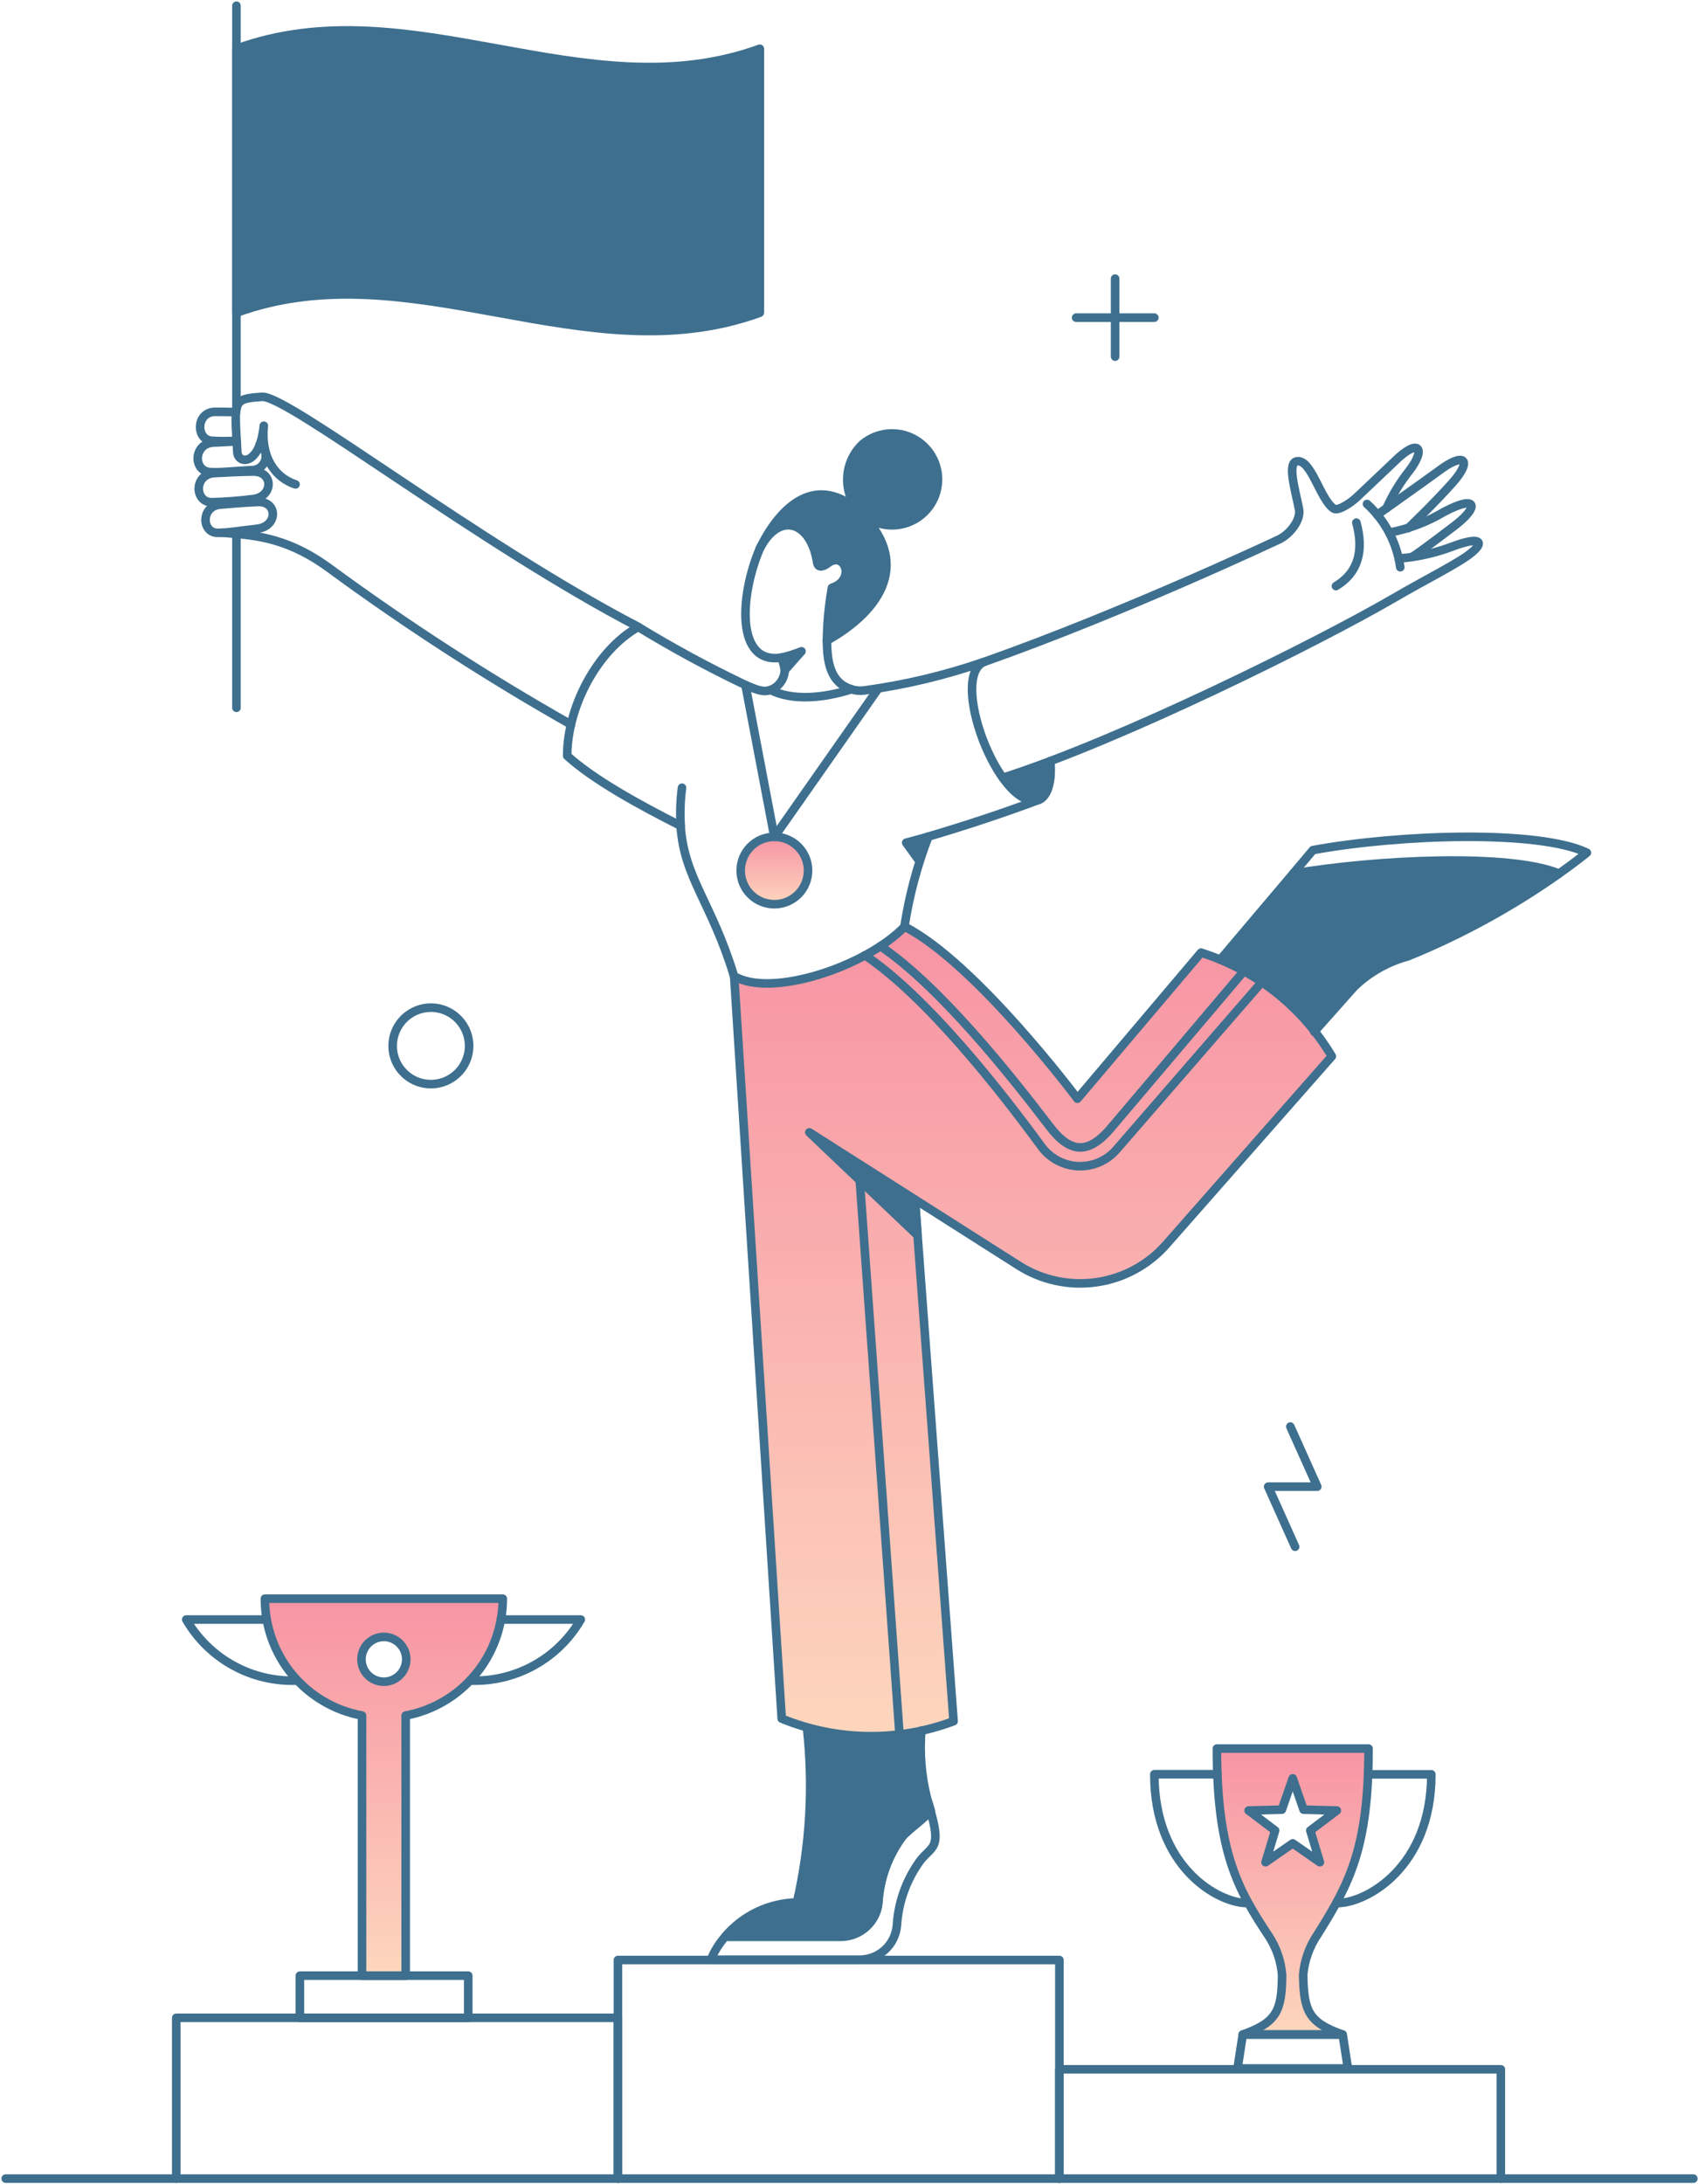 <svg xmlns="http://www.w3.org/2000/svg" width="297" height="382" viewBox="0 0 297 382" fill="none"><path d="M158.206 162.044C170.708 168.428 188.454 192.14 188.454 192.14L210.076 166.6C219.664 169.639 227.804 176.09 232.952 184.73L203.882 217.676C200.723 221.248 196.394 223.578 191.672 224.248C186.95 224.916 182.145 223.88 178.118 221.324L141.518 198.03L160.442 216.042L166.75 301.01C157.053 304.684 146.322 304.536 136.73 300.592L128.408 170.708C134.912 174.584 151.48 169 158.206 162.044Z" fill="url(#paint0_linear_320_1010)"></path><path d="M135.444 146.35C136.608 146.35 137.748 146.696 138.716 147.343C139.684 147.99 140.44 148.91 140.886 149.986C141.332 151.062 141.448 152.247 141.22 153.389C140.994 154.532 140.432 155.581 139.608 156.405C138.786 157.229 137.736 157.79 136.594 158.017C135.45 158.244 134.266 158.128 133.19 157.682C132.114 157.236 131.194 156.481 130.546 155.512C129.9 154.544 129.554 153.405 129.554 152.24C129.556 150.678 130.176 149.181 131.28 148.077C132.386 146.973 133.882 146.352 135.444 146.35Z" fill="url(#paint1_linear_320_1010)"></path><path d="M87.944 279.578C87.948 284.434 86.25 289.136 83.148 292.872C80.044 296.606 75.732 299.136 70.958 300.022V345.508H63.32V300.022C58.548 299.132 54.238 296.6 51.136 292.868C48.034 289.134 46.334 284.432 46.334 279.578H87.944ZM67.158 294.094C67.932 294.094 68.688 293.864 69.332 293.434C69.976 293.004 70.478 292.394 70.774 291.678C71.07 290.962 71.148 290.176 70.996 289.416C70.846 288.658 70.474 287.96 69.926 287.412C69.378 286.866 68.68 286.492 67.922 286.342C67.162 286.19 66.376 286.268 65.66 286.564C64.946 286.86 64.334 287.362 63.904 288.006C63.474 288.65 63.244 289.406 63.244 290.18C63.244 290.694 63.344 291.204 63.54 291.678C63.736 292.154 64.026 292.586 64.388 292.95C64.752 293.314 65.184 293.602 65.66 293.798C66.134 293.994 66.644 294.094 67.158 294.094Z" fill="url(#paint2_linear_320_1010)"></path><path d="M224.25 345.4C224.057 343.004 223.274 340.694 221.97 338.674C216.806 330.96 212.85 324.474 212.85 305.804H239.412C239.412 323.204 236.086 329.404 230.482 338.332C229.061 340.438 228.198 342.87 227.974 345.4C228.126 351.518 228.774 353.684 234.852 355.812H217.372C223.414 353.678 224.174 351.512 224.25 345.4ZM230.862 325.678L229.19 320.13L233.826 316.634L228.012 316.52L226.112 311.048L224.212 316.52L218.398 316.634L223.034 320.13L221.362 325.678L226.112 322.372L230.862 325.678Z" fill="url(#paint3_linear_320_1010)"></path><path d="M141.562 198.03L160.486 216.042L160.03 209.772L141.562 198.03Z" fill="#3E6F8E"></path><path d="M139.392 332.74C141.7 322.718 142.292 312.378 141.144 302.158C147.678 303.964 154.558 304.118 161.166 302.606C160.716 307.368 161.272 312.172 162.8 316.704C160.14 319.768 154.74 321.188 153.642 332.778C153.481 334.394 152.728 335.892 151.529 336.986C150.33 338.08 148.768 338.694 147.144 338.706H126.814C128.37 336.88 130.296 335.404 132.464 334.376C134.632 333.348 136.994 332.79 139.392 332.74Z" fill="#3E6F8E"></path><path d="M226.192 152.772C241.05 150.302 264.04 149.2 272.704 152.772C264.472 158.597 255.596 163.455 246.252 167.25C242.71 168.21 239.468 170.051 236.828 172.6L229.874 180.428C225.614 174.844 219.95 170.491 213.458 167.812L226.192 152.772Z" fill="#3E6F8E"></path><path d="M140.156 113.898L137.268 117.204C137.17 116.446 136.97 115.706 136.668 115.004C137.864 114.748 139.032 114.377 140.156 113.898Z" fill="#3E6F8E"></path><path d="M151.792 90.832C162.12 101.776 145.818 111.314 144.592 112C144.634 108.903 144.926 105.815 145.466 102.766C149.646 101.366 147.708 96.42 144.896 98.366C144.008 99.074 143.082 99.494 142.92 98.366C141.742 91.222 136.308 89.322 132.888 95.934C137.534 86.538 143.74 83.164 151.792 90.832Z" fill="#3E6F8E"></path><path d="M150.91 77.646C152.117 76.647 153.59 76.023 155.147 75.851C156.704 75.679 158.278 75.965 159.674 76.676C161.071 77.386 162.229 78.489 163.006 79.849C163.784 81.209 164.147 82.767 164.05 84.331C163.954 85.895 163.402 87.396 162.463 88.65C161.525 89.905 160.24 90.857 158.767 91.39C157.294 91.924 155.697 92.015 154.173 91.652C152.648 91.29 151.263 90.49 150.188 89.35C148.786 87.678 148.08 85.532 148.214 83.354C148.348 81.176 149.313 79.133 150.91 77.646Z" fill="#3E6F8E"></path><path d="M183.704 133.126C184.046 136.546 183.362 139.326 181.69 139.89C179.714 140.536 177.472 138.788 175.42 136.014C178.08 135.178 180.854 134.228 183.704 133.126Z" fill="#3E6F8E"></path><path d="M158.548 147.414L160.866 150.644C161.322 149.276 161.854 147.832 162.466 146.274C161.094 146.654 159.764 147.034 158.548 147.414Z" fill="#3E6F8E"></path><path d="M132.898 8.524V54.694C102.384 65.79 71.87 43.598 41.356 54.694V8.524C71.87 -2.572 102.392 19.62 132.898 8.524Z" fill="#3E6F8E"></path><path d="M41.356 93.378V123.778" stroke="#3E6F8E" stroke-width="1.5" stroke-linecap="round" stroke-linejoin="round"></path><path d="M41.356 1V71.604" stroke="#3E6F8E" stroke-width="1.5" stroke-linecap="round" stroke-linejoin="round"></path><path d="M130.39 119.788L135.444 146.35L153.608 120.434" stroke="#3E6F8E" stroke-width="1.5" stroke-linecap="round" stroke-linejoin="round"></path><path d="M158.206 162.044C170.708 168.428 188.454 192.14 188.454 192.14L210.076 166.6C219.664 169.639 227.804 176.09 232.952 184.73L203.952 217.676C200.793 221.248 196.465 223.576 191.744 224.246C187.023 224.914 182.218 223.878 178.192 221.324L160.028 209.772L166.792 301.01C157.074 304.654 146.338 304.49 136.734 300.554L128.412 170.708" stroke="#3E6F8E" stroke-width="1.5" stroke-linecap="round" stroke-linejoin="round"></path><path d="M141.562 198.03L160.486 216.042L160.03 209.772L141.562 198.03Z" stroke="#3E6F8E" stroke-width="1.5" stroke-linecap="round" stroke-linejoin="round"></path><path d="M124.348 342.714C124.936 341.25 125.772 339.896 126.818 338.714H147.11C148.731 338.694 150.289 338.08 151.487 336.986C152.685 335.894 153.44 334.398 153.608 332.786C153.865 328.594 155.33 324.564 157.826 321.186C158.74 320.086 161.474 318.146 162.766 316.702C164.628 323.2 163.118 322.79 161.094 325.214C158.588 328.57 157.121 332.586 156.876 336.766C156.729 338.382 155.987 339.886 154.793 340.984C153.599 342.084 152.039 342.7 150.416 342.712L124.348 342.714Z" stroke="#3E6F8E" stroke-width="1.5" stroke-linecap="round" stroke-linejoin="round"></path><path d="M141.148 302.158C142.29 312.366 141.698 322.692 139.396 332.702C137.004 332.748 134.648 333.302 132.486 334.328C130.324 335.354 128.406 336.826 126.856 338.65H147.148C148.771 338.644 150.333 338.036 151.533 336.944C152.734 335.852 153.486 334.354 153.646 332.74C153.88 328.542 155.348 324.508 157.864 321.14C158.802 320.026 161.55 318.1 162.804 316.656C162.614 316.01 162.424 315.326 162.158 314.528C161.163 310.65 160.825 306.632 161.158 302.642" stroke="#3E6F8E" stroke-width="1.5" stroke-linecap="round" stroke-linejoin="round"></path><path d="M213.458 167.82L226.192 152.772C241.05 150.302 264.04 149.2 272.704 152.772C264.468 158.592 255.593 163.449 246.252 167.25C242.709 168.207 239.466 170.048 236.828 172.6L229.874 180.428" stroke="#3E6F8E" stroke-width="1.5" stroke-linecap="round" stroke-linejoin="round"></path><path d="M272.7 152.772C274.372 151.594 276.006 150.372 277.564 149.124C269.164 145.096 244.732 145.894 229.646 148.668L226.192 152.772" stroke="#3E6F8E" stroke-width="1.5" stroke-linecap="round" stroke-linejoin="round"></path><path d="M137.268 117.2L140.192 113.898C139.048 114.369 137.866 114.737 136.658 115" stroke="#3E6F8E" stroke-width="1.5" stroke-linecap="round" stroke-linejoin="round"></path><path d="M246.936 97.4C247.012 97.514 250.336 95.054 254.346 92C258.838 88.6 258.414 86.416 252.56 89.53C249.672 91.249 246.51 92.457 243.212 93.102" stroke="#3E6F8E" stroke-width="1.5" stroke-linecap="round" stroke-linejoin="round"></path><path d="M240.894 90.034C240.894 90.034 250.894 82.928 251.534 82.434C256.208 78.862 257.604 80.45 254.042 84.448C250.766 88.126 246.328 92.352 246.328 92.352" stroke="#3E6F8E" stroke-width="1.5" stroke-linecap="round" stroke-linejoin="round"></path><path d="M172.228 115.722C196.852 107.02 223.302 94.522 223.49 94.442C225.524 93.576 227.594 90.984 227.214 89.042C226.566 85.736 225.122 81.016 226.796 80.682C229.34 80.176 230.862 87.294 233.256 88.928C234.092 89.498 236.484 87.748 237.322 86.952C238.722 85.618 243.476 81.136 243.934 80.682C248.134 76.52 249.534 78.372 246.48 82.354C244.891 84.349 243.562 86.539 242.526 88.87" stroke="#3E6F8E" stroke-width="1.5" stroke-linecap="round" stroke-linejoin="round"></path><path d="M239.108 88.134C242.278 91.031 244.335 94.946 244.922 99.2" stroke="#3E6F8E" stroke-width="1.5" stroke-linecap="round" stroke-linejoin="round"></path><path d="M237.246 91.4C238.538 96.15 237.702 100.064 233.674 102.496" stroke="#3E6F8E" stroke-width="1.5" stroke-linecap="round" stroke-linejoin="round"></path><path d="M119.294 137.762C118.998 139.966 118.922 142.193 119.066 144.412" stroke="#3E6F8E" stroke-width="1.5" stroke-linecap="round" stroke-linejoin="round"></path><path d="M144.64 112.036C154.254 106.636 159.484 98.176 150.188 89.312C142.056 82.358 135.938 89.654 132.898 95.924" stroke="#3E6F8E" stroke-width="1.5" stroke-linecap="round" stroke-linejoin="round"></path><path d="M150.91 77.646C152.117 76.647 153.59 76.023 155.147 75.851C156.704 75.679 158.278 75.965 159.674 76.676C161.071 77.386 162.229 78.489 163.006 79.849C163.784 81.209 164.147 82.767 164.05 84.331C163.954 85.895 163.402 87.396 162.463 88.65C161.525 89.905 160.24 90.857 158.767 91.39C157.294 91.924 155.697 92.015 154.173 91.652C152.648 91.29 151.263 90.49 150.188 89.35C148.786 87.678 148.08 85.532 148.214 83.354C148.348 81.176 149.313 79.133 150.91 77.646Z" stroke="#3E6F8E" stroke-width="1.5" stroke-linecap="round" stroke-linejoin="round"></path><path d="M181.614 139.928C183.29 139.356 184.048 136.528 183.702 133.106" stroke="#3E6F8E" stroke-width="1.5" stroke-linecap="round" stroke-linejoin="round"></path><path d="M175.42 136.014C196.256 129.37 230.716 112.2 243.744 104.626C246.482 103.026 249.262 101.522 252.028 99.99C252.98 99.462 254.122 98.818 255.372 98.052C260.058 95.184 259.818 93.378 253.928 95.62C251.704 96.453 249.399 97.052 247.05 97.406H247.012C246.233 97.537 245.446 97.614 244.656 97.634" stroke="#3E6F8E" stroke-width="1.5" stroke-linecap="round" stroke-linejoin="round"></path><path d="M44.092 87.298C47.852 86.978 47.93 82.428 44.282 82.472C41.584 82.506 39.646 82.624 37.518 82.738C33.908 82.938 33.984 87.738 36.948 87.83C39.336 87.772 41.722 87.594 44.092 87.298Z" stroke="#3E6F8E" stroke-width="1.5" stroke-linecap="round" stroke-linejoin="round"></path><path d="M41.28 72.06C39.95 72.022 39 72.042 37.708 72.022C34.288 71.972 34.174 76.822 36.986 77.076C38.442 77.173 39.9 77.173 41.356 77.076" stroke="#3E6F8E" stroke-width="1.5" stroke-linecap="round" stroke-linejoin="round"></path><path d="M45.004 92.466C48.614 92.052 48.614 87.64 45.08 87.792C42.458 87.906 40.598 88.074 38.544 88.248C35.088 88.54 35.238 93.188 38.088 93.188C39.836 93.188 41.66 92.85 45.004 92.466Z" stroke="#3E6F8E" stroke-width="1.5" stroke-linecap="round" stroke-linejoin="round"></path><path d="M41.392 77.2C39.992 77.238 38.808 77.35 37.44 77.39C33.792 77.498 33.716 82.368 36.756 82.558C38.58 82.672 40.518 82.4 44.014 82.216C44.538 82.225 45.052 82.065 45.478 81.759C45.904 81.452 46.218 81.016 46.376 80.516C46.534 80.016 46.524 79.478 46.352 78.983C46.178 78.488 45.85 78.063 45.414 77.77" stroke="#3E6F8E" stroke-width="1.5" stroke-linecap="round" stroke-linejoin="round"></path><path d="M111.656 109.642C83.536 95.012 50.324 69.086 45.84 69.4C40.558 69.77 41.028 70 41.508 79.052C41.626 81.252 45.46 81.484 46.144 74.452C45.574 79.852 48.044 83.534 51.692 84.712" stroke="#3E6F8E" stroke-width="1.5" stroke-linecap="round" stroke-linejoin="round"></path><path d="M38.772 93.15C43.56 93.606 49.64 93.53 57.582 99.35C71.13 109.293 85.252 118.429 99.876 126.71" stroke="#3E6F8E" stroke-width="1.5" stroke-linecap="round" stroke-linejoin="round"></path><path d="M162.392 146.3C161.024 146.718 159.758 147.034 158.504 147.376L160.828 150.6" stroke="#3E6F8E" stroke-width="1.5" stroke-linecap="round" stroke-linejoin="round"></path><path d="M162.392 146.3C160.423 151.392 159.014 156.684 158.192 162.082C151.466 169.036 134.898 174.584 128.392 170.708C124.516 157.908 119.652 153.57 119.044 144.412C111.748 140.726 103.806 136.356 99.208 132.176C99.208 123.74 104.338 113.776 111.634 109.642C117.7 113.344 123.954 116.73 130.368 119.788C132.648 120.778 133.636 121.08 134.768 120.662C138.606 122.6 144.04 122.106 148.904 120.548C149.653 120.781 150.445 120.845 151.222 120.738C158.364 119.772 165.391 118.091 172.198 115.722C165.852 118.226 174.714 141.646 181.584 139.922C175.146 142.326 168.706 144.436 162.392 146.3Z" stroke="#3E6F8E" stroke-width="1.5" stroke-linecap="round" stroke-linejoin="round"></path><path d="M134.792 120.662C135.498 120.391 136.108 119.919 136.546 119.304C136.986 118.689 137.234 117.959 137.262 117.204C137.162 116.447 136.96 115.707 136.662 115.004C128.674 116.248 129.388 104.17 132.9 95.928C136.32 89.316 141.832 91.204 142.932 98.36C143.106 99.492 144.132 99.046 144.946 98.398C147.758 96.46 149.696 101.398 145.516 102.798C144.97 105.847 144.678 108.935 144.642 112.032C144.662 115.908 145.288 119.432 148.936 120.544" stroke="#3E6F8E" stroke-width="1.5" stroke-linecap="round" stroke-linejoin="round"></path><path d="M185.3 381V342.772H108.084V381" stroke="#3E6F8E" stroke-width="1.5" stroke-linecap="round" stroke-linejoin="round"></path><path d="M262.516 381V361.886H185.3V381" stroke="#3E6F8E" stroke-width="1.5" stroke-linecap="round" stroke-linejoin="round"></path><path d="M108.084 381V352.88H30.83V381" stroke="#3E6F8E" stroke-width="1.5" stroke-linecap="round" stroke-linejoin="round"></path><path d="M132.898 8.524V54.694C102.384 65.79 71.87 43.598 41.356 54.694V8.524C71.87 -2.572 102.392 19.62 132.898 8.524Z" stroke="#3E6F8E" stroke-width="1.5" stroke-linecap="round" stroke-linejoin="round"></path><path d="M52.452 345.508V352.88H81.902V345.508H52.452Z" stroke="#3E6F8E" stroke-width="1.5" stroke-linecap="round" stroke-linejoin="round"></path><path d="M87.944 279.578C87.934 284.43 86.232 289.126 83.132 292.858C80.032 296.59 75.726 299.124 70.958 300.022V345.508H63.32V300.022C58.546 299.136 54.232 296.608 51.13 292.872C48.026 289.138 46.33 284.434 46.334 279.578H87.944Z" stroke="#3E6F8E" stroke-width="1.5" stroke-linecap="round" stroke-linejoin="round"></path><path d="M82.206 293.904C86.102 294.056 89.966 293.142 93.38 291.26C96.796 289.378 99.632 286.6 101.586 283.226H87.592" stroke="#3E6F8E" stroke-width="1.5" stroke-linecap="round" stroke-linejoin="round"></path><path d="M51.958 293.904C48.062 294.056 44.198 293.142 40.784 291.26C37.368 289.378 34.532 286.6 32.578 283.226H46.524" stroke="#3E6F8E" stroke-width="1.5" stroke-linecap="round" stroke-linejoin="round"></path><path d="M68.678 182.906C68.678 184.229 69.07 185.522 69.806 186.622C70.54 187.722 71.584 188.579 72.806 189.085C74.028 189.591 75.374 189.724 76.67 189.465C77.968 189.207 79.16 188.57 80.096 187.635C81.03 186.7 81.668 185.508 81.926 184.211C82.184 182.913 82.052 181.569 81.544 180.347C81.038 179.125 80.182 178.08 79.082 177.345C77.982 176.61 76.688 176.218 75.366 176.218C73.594 176.221 71.894 176.926 70.64 178.18C69.386 179.433 68.68 181.133 68.678 182.906Z" stroke="#3E6F8E" stroke-width="1.5" stroke-linecap="round" stroke-linejoin="round"></path><path d="M63.222 290.184C63.222 290.958 63.452 291.716 63.882 292.36C64.312 293.004 64.924 293.506 65.64 293.802C66.356 294.098 67.144 294.176 67.904 294.026C68.662 293.874 69.36 293.502 69.908 292.954C70.456 292.406 70.83 291.708 70.98 290.948C71.132 290.188 71.054 289.4 70.758 288.686C70.462 287.97 69.96 287.358 69.316 286.928C68.67 286.496 67.914 286.268 67.14 286.268C66.1 286.268 65.106 286.682 64.372 287.416C63.638 288.15 63.224 289.146 63.222 290.184Z" stroke="#3E6F8E" stroke-width="1.5" stroke-linecap="round" stroke-linejoin="round"></path><path d="M195.048 48.728V62.37" stroke="#3E6F8E" stroke-width="1.5" stroke-linecap="round" stroke-linejoin="round"></path><path d="M188.226 55.55H201.906" stroke="#3E6F8E" stroke-width="1.5" stroke-linecap="round" stroke-linejoin="round"></path><path d="M225.694 249.482L230.406 259.988H221.818L226.53 270.496" stroke="#3E6F8E" stroke-width="1.5" stroke-linecap="round" stroke-linejoin="round"></path><path d="M217.592 169.8L194.572 196.966C190.468 201.982 187.238 201.792 183.59 197.004C176.79 188.074 164.362 172.456 153.99 165.464" stroke="#3E6F8E" stroke-width="1.5" stroke-linecap="round" stroke-linejoin="round"></path><path d="M220.716 171.734L195.294 201.032C194.468 201.99 193.437 202.75 192.276 203.254C191.115 203.758 189.856 203.992 188.592 203.942C187.328 203.89 186.092 203.554 184.975 202.958C183.859 202.362 182.892 201.522 182.146 200.5C174.78 190.426 162.044 174.28 151.29 167.06" stroke="#3E6F8E" stroke-width="1.5" stroke-linecap="round" stroke-linejoin="round"></path><path d="M150.188 203.692L157.332 303.29" stroke="#3E6F8E" stroke-width="1.5" stroke-linecap="round" stroke-linejoin="round"></path><path d="M216.46 361.734H235.764L234.852 355.806H217.372L216.46 361.734Z" stroke="#3E6F8E" stroke-width="1.5" stroke-linecap="round" stroke-linejoin="round"></path><path d="M233.94 332.816C238.918 332.816 250.356 326.642 250.356 310.302H239.298" stroke="#3E6F8E" stroke-width="1.5" stroke-linecap="round" stroke-linejoin="round"></path><path d="M223.034 320.124L221.362 325.672L226.112 322.366L230.862 325.672L229.19 320.124L233.826 316.628L228.012 316.476L226.112 311.004L224.212 316.476L218.398 316.628L223.034 320.124Z" stroke="#3E6F8E" stroke-width="1.5" stroke-linecap="round" stroke-linejoin="round"></path><path d="M217.372 355.8C223.414 353.672 224.212 351.506 224.25 345.388C224.062 342.992 223.278 340.68 221.97 338.662C216.552 330.486 212.85 324.022 212.85 305.792H239.374C239.374 323.192 236.048 329.392 230.444 338.32C229.019 340.424 228.156 342.856 227.936 345.388C228.064 351.506 228.736 353.672 234.814 355.8H217.372Z" stroke="#3E6F8E" stroke-width="1.5" stroke-linecap="round" stroke-linejoin="round"></path><path d="M218.132 332.816C213.116 332.816 201.906 326.616 201.906 310.282H212.926" stroke="#3E6F8E" stroke-width="1.5" stroke-linecap="round" stroke-linejoin="round"></path><path d="M1 381H296.184" stroke="#3E6F8E" stroke-width="1.5" stroke-linecap="round" stroke-linejoin="round"></path><path d="M135.444 146.35C136.608 146.35 137.748 146.696 138.716 147.343C139.684 147.99 140.44 148.91 140.886 149.986C141.332 151.062 141.448 152.247 141.22 153.389C140.994 154.532 140.432 155.581 139.608 156.405C138.786 157.229 137.736 157.79 136.594 158.017C135.45 158.244 134.266 158.128 133.19 157.682C132.114 157.236 131.194 156.481 130.546 155.512C129.9 154.544 129.554 153.405 129.554 152.24C129.556 150.678 130.176 149.181 131.28 148.077C132.386 146.973 133.882 146.352 135.444 146.35Z" stroke="#3E6F8E" stroke-width="1.5"></path><defs><linearGradient id="paint0_linear_320_1010" x1="180.68" y1="162.044" x2="180.68" y2="303.662" gradientUnits="userSpaceOnUse"><stop stop-color="#F794A4"></stop><stop offset="1" stop-color="#FDD6BD"></stop></linearGradient><linearGradient id="paint1_linear_320_1010" x1="135.444" y1="146.35" x2="135.444" y2="158.13" gradientUnits="userSpaceOnUse"><stop stop-color="#F794A4"></stop><stop offset="1" stop-color="#FDD6BD"></stop></linearGradient><linearGradient id="paint2_linear_320_1010" x1="67.139" y1="279.578" x2="67.139" y2="345.508" gradientUnits="userSpaceOnUse"><stop stop-color="#F794A4"></stop><stop offset="1" stop-color="#FDD6BD"></stop></linearGradient><linearGradient id="paint3_linear_320_1010" x1="226.131" y1="305.804" x2="226.131" y2="355.812" gradientUnits="userSpaceOnUse"><stop stop-color="#F794A4"></stop><stop offset="1" stop-color="#FDD6BD"></stop></linearGradient></defs></svg>